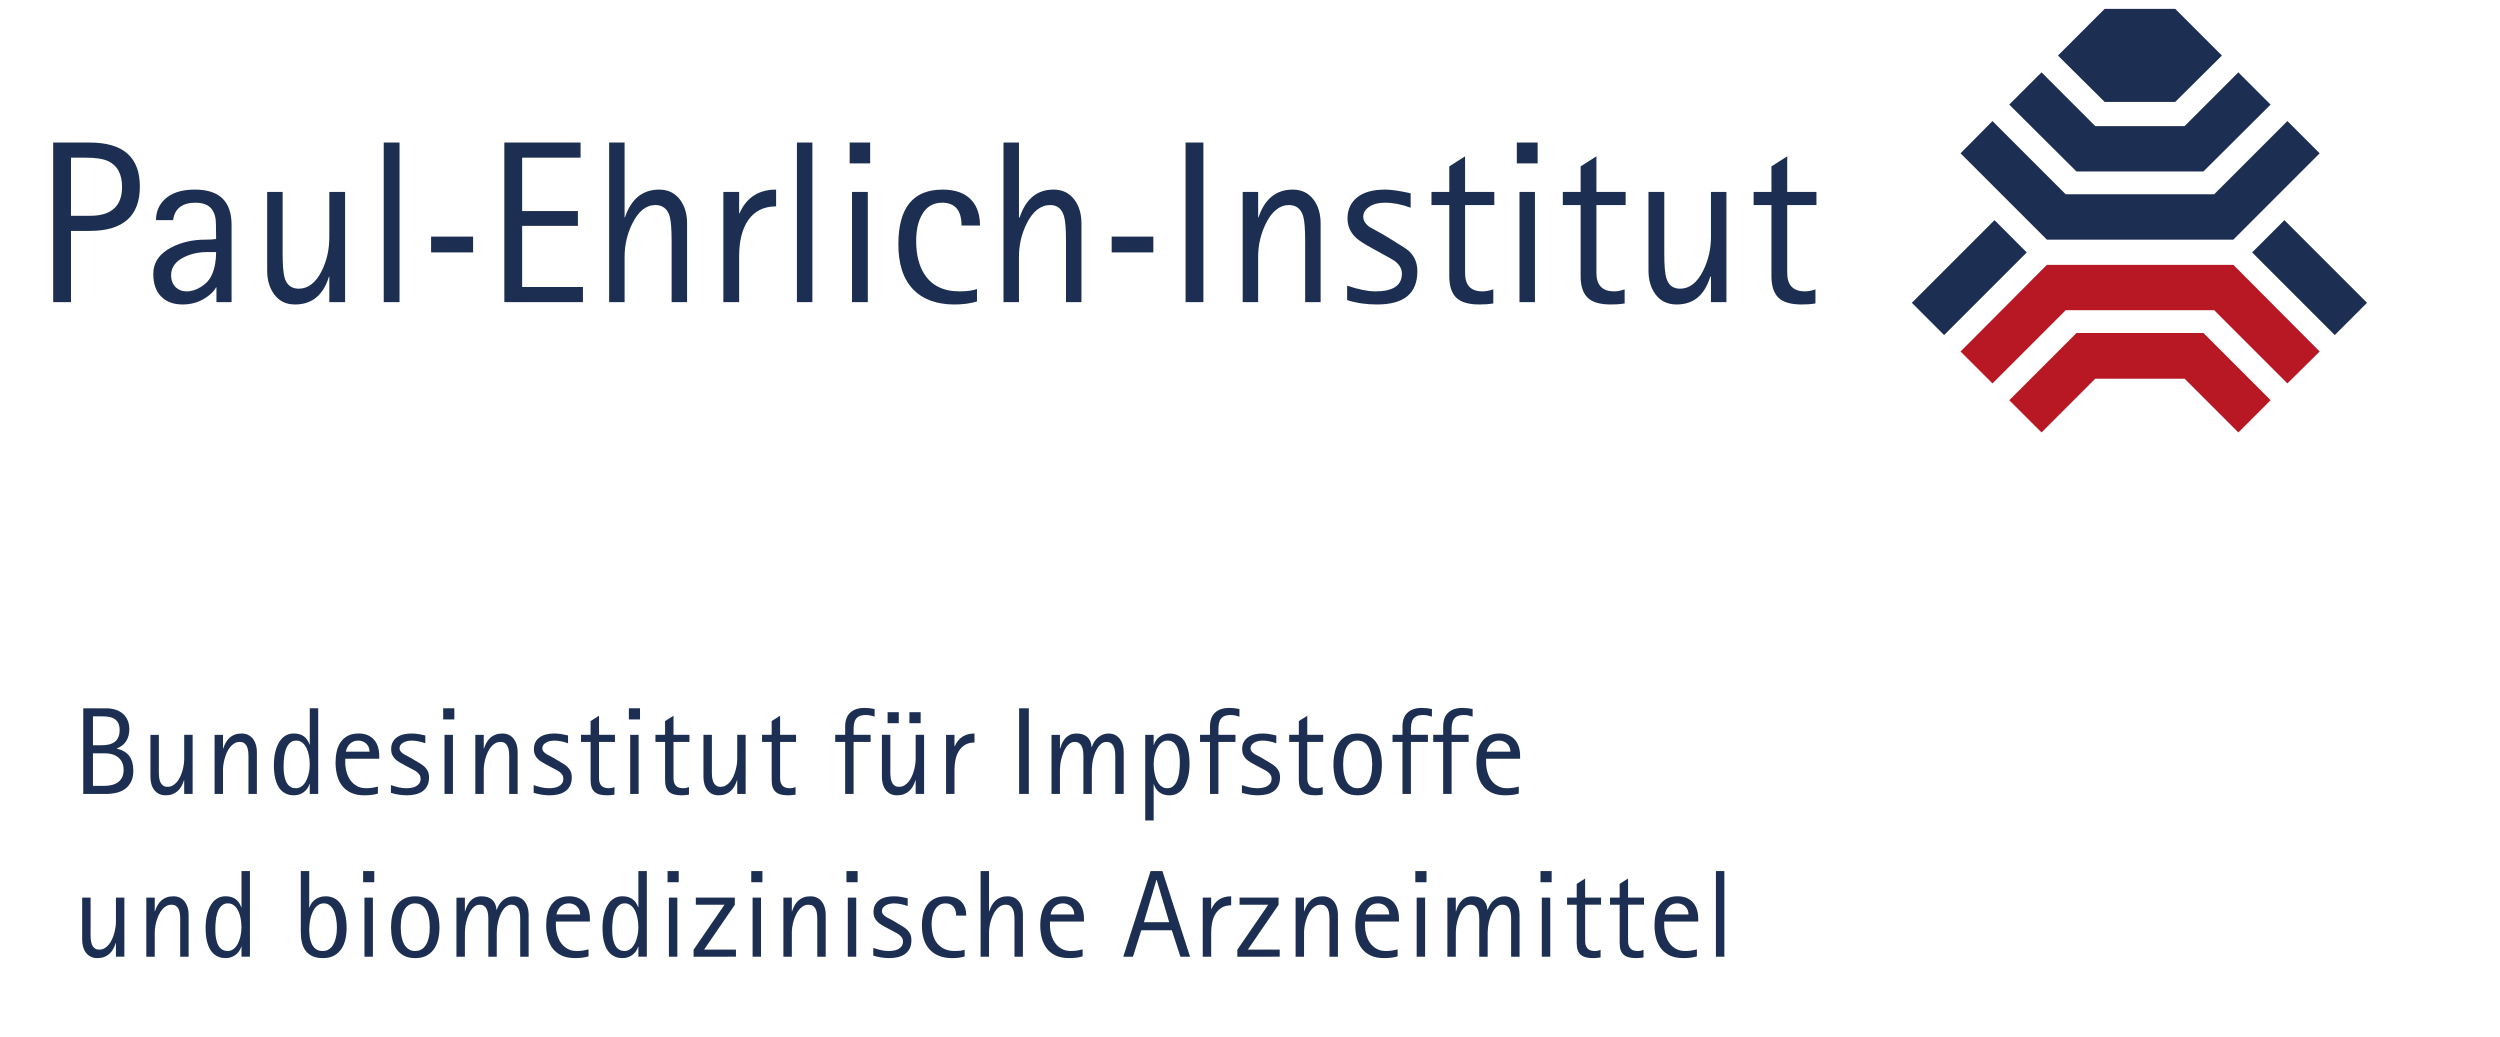 <?xml version="1.0" encoding="utf-8"?>
<!-- Generator: Adobe Illustrator 15.0.0, SVG Export Plug-In . SVG Version: 6.00 Build 0)  -->
<!DOCTYPE svg PUBLIC "-//W3C//DTD SVG 1.1//EN" "http://www.w3.org/Graphics/SVG/1.1/DTD/svg11.dtd">
<svg version="1.1" id="Ebene_1" xmlns:serif="http://www.serif.com/"
	 xmlns="http://www.w3.org/2000/svg" xmlns:xlink="http://www.w3.org/1999/xlink" x="0px" y="0px" width="282px" height="117px"
	 viewBox="0 0 282 117" enable-background="new 0 0 282 117" xml:space="preserve">
<rect id="ArtBoard1" fill="none" width="282" height="117"/>
<g id="layer1">
	<g>
		<path id="path920" fill="#1C2E51" d="M237.406,1l-5.268,5.267l5.268,5.229h7.957l5.268-5.229L245.363,1H237.406z M230.283,8.162
			l-3.639,3.637l7.578,7.541h14.324l7.578-7.541l-3.639-3.637l-6.062,6.062h-10.079L230.283,8.162z M224.75,13.656l-3.6,3.638
			l9.738,9.738h21.03l9.738-9.738l-3.638-3.638l-8.261,8.26h-16.747L224.75,13.656L224.75,13.656z M224.979,24.834l-9.322,9.321
			l3.638,3.638l9.321-9.321L224.979,24.834z M257.68,24.834l-3.639,3.638l9.32,9.321L267,34.155L257.68,24.834z"/>
		<path id="path922" fill="#B71823" d="M230.889,29.874l-9.738,9.776l3.6,3.6l8.262-8.261h16.747l8.261,8.261l3.637-3.6
			l-9.737-9.776H230.889L230.889,29.874z M234.223,37.566l-7.578,7.578l3.639,3.638l6.063-6.063h10.079l6.062,6.063l3.639-3.638
			l-7.578-7.578H234.223L234.223,37.566z"/>
		<path id="path934" fill="#1C2E51" d="M6,16.081V34.08h2.008v-8.033h2.122c3.767,0,5.646-1.684,5.646-5.002
			c0-3.316-1.879-4.964-5.646-4.964H6z M43.286,16.081V34.08h1.781V16.081H43.286z M56.889,16.081V34.08h8.867v-1.705h-6.859v-6.897
			h6.29v-1.667h-6.29v-6.025h6.593v-1.705H56.889z M68.711,16.081V34.08h1.743v-5.116c0-1.33,0.293-2.581,0.872-3.751
			c0.682-1.375,1.546-2.084,2.614-2.084c0.807,0,1.348,0.436,1.592,1.25c0.151,0.493,0.227,1.422,0.227,2.804v6.897h1.743v-8.867
			c0-1.094-0.267-1.986-0.796-2.69c-0.572-0.755-1.349-1.137-2.349-1.137c-1.866,0-3.168,1.049-3.865,3.145h-0.038v-8.45H68.711
			L68.711,16.081z M89.893,16.081V34.08h1.743V16.081H89.893z M95.842,16.081v2.349h2.311v-2.349H95.842z M113.196,16.081V34.08
			h1.743v-5.116c0-1.33,0.291-2.581,0.872-3.751c0.681-1.375,1.584-2.084,2.652-2.084c0.807,0,1.31,0.436,1.554,1.25
			c0.15,0.493,0.227,1.422,0.227,2.804v6.897h1.743v-8.867c0-1.094-0.266-1.986-0.795-2.69c-0.573-0.755-1.349-1.137-2.35-1.137
			c-1.867,0-3.13,1.049-3.827,3.145h-0.076v-8.45H113.196z M133.734,16.081V34.08h2.008V16.081H133.734z M171.096,16.081v2.349h2.35
			v-2.349H171.096z M165.26,17.635l-1.781,1.136v2.88h-2.008v1.478h2.008v8.033c0,1.12,0.274,1.916,0.797,2.425
			c0.529,0.509,1.387,0.758,2.613,0.758c0.454,0,0.975-0.021,1.555-0.114V32.64c-0.471,0.162-0.885,0.227-1.213,0.227
			c-1.336,0-1.971-0.693-1.971-2.084v-7.654h3.297v-1.478h-3.297V17.635z M180.076,17.635l-1.781,1.136v2.88h-2.008v1.478h2.008
			v8.033c0,1.12,0.273,1.916,0.796,2.425c0.529,0.509,1.388,0.758,2.614,0.758c0.455,0,0.973-0.021,1.554-0.114V32.64
			c-0.472,0.162-0.846,0.227-1.175,0.227c-1.337,0-2.008-0.693-2.008-2.084v-7.654h3.296v-1.478h-3.296V17.635z M201.598,17.635
			l-1.779,1.136v2.88h-2.01v1.478h2.01v8.033c0,1.12,0.274,1.916,0.795,2.425c0.531,0.509,1.387,0.758,2.615,0.758
			c0.453,0,0.974-0.021,1.553-0.114V32.64c-0.471,0.162-0.848,0.227-1.174,0.227c-1.338,0-2.01-0.693-2.01-2.084v-7.654h3.297
			v-1.478h-3.297V17.635z M8.008,17.786h1.668c1.161,0,2.012,0.137,2.576,0.417c1.001,0.491,1.516,1.446,1.516,2.88
			c0,2.172-1.205,3.258-3.6,3.258h-2.16V17.786z M21.99,21.386c-1.529,0-2.675,0.373-3.448,1.137
			c-0.632,0.61-0.938,1.377-0.947,2.311h1.932c0.176-1.323,1.042-1.97,2.539-1.97c1.269,0,2.01,0.551,2.236,1.705
			c0.051,0.254,0.076,1.064,0.076,2.387c-0.278,0.052-0.684,0.076-1.213,0.076c-1.372,0-2.634,0.273-3.751,0.833
			c-1.42,0.713-2.122,1.734-2.122,3.032c0,1.094,0.283,1.928,0.871,2.539c0.598,0.609,1.408,0.909,2.425,0.909
			c0.992,0,1.866-0.258,2.615-0.758c0.546-0.356,0.947-0.743,1.175-1.175h0.037v1.668h1.706v-8.715
			C26.121,22.709,24.74,21.386,21.99,21.386L21.99,21.386z M87.544,21.386c-1.968,0-3.358,0.902-4.131,2.69h-0.038v-2.425h-1.78
			V34.08h1.78v-5.154c0-1.731,0.334-3.099,1.024-4.092c0.73-1.052,1.791-1.554,3.145-1.554V21.386L87.544,21.386z M106.338,21.386
			c-3.345,0-5.002,2.046-5.002,6.176c0,2.207,0.54,3.906,1.667,5.078c1.101,1.144,2.67,1.705,4.661,1.705
			c0.96,0,1.792-0.112,2.539-0.341v-1.402c-0.496,0.177-1.138,0.265-1.97,0.265c-1.825,0-3.156-0.664-3.979-1.97
			c-0.605-0.958-0.909-2.186-0.909-3.714c0-1.127,0.186-2.099,0.606-2.879c0.512-0.975,1.302-1.44,2.311-1.44
			c1.463,0,2.198,0.855,2.198,2.576h2.084c0-1.153-0.291-2.07-0.872-2.766C108.949,21.818,107.834,21.386,106.338,21.386z
			 M145.82,21.386c-1.866,0-3.166,1.049-3.864,3.145h-0.037v-2.88h-1.743V34.08h1.743v-5.116c0-1.33,0.292-2.581,0.871-3.751
			c0.683-1.375,1.546-2.084,2.614-2.084c0.807,0,1.348,0.436,1.592,1.25c0.15,0.493,0.227,1.422,0.227,2.804v6.897h1.743v-8.867
			c0-1.094-0.266-1.986-0.795-2.69C147.6,21.768,146.822,21.386,145.82,21.386L145.82,21.386z M156.242,21.386
			c-1.354,0-2.413,0.286-3.145,0.871c-0.724,0.587-1.1,1.369-1.1,2.388c0,0.882,0.348,1.612,0.984,2.197
			c0.295,0.273,0.895,0.675,1.82,1.175l1.098,0.606c0.799,0.434,1.277,0.704,1.402,0.796c0.555,0.424,0.834,0.897,0.834,1.44
			c0,1.341-1,2.008-2.994,2.008c-0.832,0-1.897-0.212-3.183-0.644v1.629c1.084,0.347,2.22,0.493,3.372,0.493
			c3.051,0,4.547-1.247,4.547-3.751c-0.001-0.925-0.3-1.671-0.947-2.274c-0.211-0.194-0.834-0.605-1.895-1.25l-1.061-0.644
			c-0.488-0.272-0.953-0.525-1.439-0.796c-0.506-0.331-0.758-0.741-0.758-1.175c0-0.449,0.22-0.823,0.682-1.137
			c0.462-0.313,1.051-0.454,1.781-0.454c0.9,0,1.869,0.186,2.88,0.568v-1.629C157.91,21.531,156.956,21.386,156.242,21.386
			L156.242,21.386z M30.137,21.651v8.867c0,1.094,0.275,1.987,0.796,2.69c0.562,0.764,1.332,1.137,2.349,1.137
			c1.899,0,3.18-1.041,3.827-3.145h0.038v2.88h1.781V21.651h-1.781v5.116c0,1.323-0.262,2.579-0.833,3.751
			c-0.681,1.373-1.556,2.046-2.615,2.046c-0.806,0-1.347-0.406-1.591-1.213c-0.15-0.5-0.228-1.42-0.228-2.804v-6.896H30.137
			L30.137,21.651z M96.107,21.651V34.08h1.781V21.651H96.107z M171.398,21.651V34.08h1.744V21.651H171.398z M185.949,21.651v8.867
			c0,1.094,0.273,1.987,0.796,2.69c0.563,0.764,1.368,1.137,2.387,1.137c1.899,0,3.142-1.041,3.789-3.145h0.076v2.88h1.743V21.651
			h-1.743v5.116c0,1.323-0.3,2.579-0.872,3.751c-0.68,1.373-1.555,2.046-2.613,2.046c-0.809,0-1.312-0.406-1.555-1.213
			c-0.15-0.5-0.227-1.42-0.227-2.804v-6.896H185.949z M48.628,26.691v1.781h4.737v-1.781H48.628z M125.398,26.691v1.781h4.698
			v-1.781H125.398z M23.355,28.434h1.023c0,0.943-0.143,1.779-0.455,2.501c-0.243,0.585-0.65,1.045-1.213,1.402
			c-0.53,0.347-1.095,0.53-1.667,0.53c-0.479,0-0.885-0.15-1.212-0.455c-0.344-0.339-0.531-0.804-0.531-1.364
			c0-0.924,0.535-1.608,1.554-2.084C21.601,28.617,22.438,28.434,23.355,28.434z"/>
	</g>
	<g>
		<path fill="#1C2E51" d="M13.945,86.826c0-0.305-0.054-0.574-0.161-0.807s-0.255-0.426-0.444-0.58
			c-0.189-0.155-0.409-0.271-0.66-0.35c-0.251-0.076-0.519-0.115-0.806-0.115h-1.388v3.67h1.258c0.3,0,0.584-0.031,0.851-0.092
			c0.266-0.062,0.5-0.162,0.7-0.305c0.201-0.141,0.359-0.328,0.475-0.561C13.887,87.455,13.945,87.168,13.945,86.826z
			 M13.494,82.342c0-0.311-0.051-0.564-0.151-0.766c-0.1-0.2-0.237-0.357-0.41-0.471c-0.173-0.114-0.376-0.193-0.608-0.236
			c-0.233-0.043-0.481-0.064-0.745-0.064h-1.094v3.26h0.936c0.292,0,0.564-0.025,0.817-0.078c0.253-0.053,0.473-0.144,0.66-0.273
			s0.333-0.307,0.437-0.527C13.441,82.965,13.494,82.684,13.494,82.342z M15.039,86.936c0,0.479-0.08,0.883-0.24,1.213
			c-0.16,0.332-0.378,0.602-0.654,0.811c-0.276,0.21-0.602,0.361-0.978,0.455c-0.377,0.093-0.779,0.141-1.208,0.141H9.392v-9.66
			h2.564c0.378,0,0.728,0.049,1.049,0.147c0.321,0.099,0.599,0.246,0.834,0.444c0.235,0.197,0.418,0.447,0.55,0.744
			c0.132,0.299,0.198,0.646,0.198,1.043c0,0.246-0.029,0.481-0.088,0.705c-0.059,0.223-0.147,0.426-0.263,0.611
			c-0.115,0.184-0.262,0.348-0.439,0.488c-0.177,0.143-0.384,0.253-0.62,0.335v0.028c0.662,0.164,1.137,0.451,1.427,0.863
			C14.894,85.718,15.039,86.262,15.039,86.936L15.039,86.936z"/>
		<path fill="#1C2E51" d="M20.777,89.555v-1.539H20.75c-0.078,0.256-0.175,0.486-0.294,0.694c-0.118,0.207-0.262,0.386-0.431,0.533
			c-0.168,0.147-0.363,0.263-0.584,0.345c-0.221,0.082-0.475,0.123-0.762,0.123c-0.297,0-0.552-0.057-0.766-0.171
			s-0.392-0.267-0.533-0.458s-0.245-0.411-0.311-0.659c-0.066-0.249-0.099-0.507-0.099-0.776v-4.758h0.95v3.698
			c0,0.123-0.001,0.263-0.004,0.421c-0.002,0.157,0.003,0.314,0.014,0.475c0.012,0.16,0.034,0.315,0.069,0.469
			c0.034,0.152,0.087,0.287,0.16,0.406c0.073,0.119,0.169,0.215,0.287,0.287c0.119,0.073,0.269,0.109,0.451,0.109
			c0.224,0,0.424-0.052,0.602-0.156c0.178-0.105,0.337-0.244,0.479-0.418c0.141-0.173,0.262-0.369,0.362-0.591
			c0.1-0.221,0.182-0.446,0.246-0.677s0.112-0.457,0.143-0.68c0.032-0.225,0.048-0.422,0.048-0.596v-2.748h0.951v6.666H20.777
			L20.777,89.555z"/>
		<path fill="#1C2E51" d="M28.027,89.555v-3.699c0-0.123,0.001-0.262,0.003-0.42c0.003-0.158-0.002-0.315-0.013-0.476
			c-0.012-0.159-0.035-0.315-0.069-0.468c-0.034-0.153-0.088-0.288-0.16-0.407c-0.073-0.118-0.169-0.214-0.288-0.287
			c-0.118-0.073-0.268-0.108-0.451-0.108c-0.223,0-0.425,0.052-0.605,0.156c-0.18,0.105-0.339,0.244-0.478,0.418
			c-0.139,0.172-0.26,0.369-0.363,0.59c-0.102,0.222-0.186,0.449-0.252,0.681c-0.067,0.233-0.116,0.461-0.147,0.685
			c-0.032,0.223-0.048,0.422-0.048,0.594v2.742h-0.95v-6.666h0.95v1.539h0.027c0.082-0.256,0.182-0.486,0.301-0.695
			c0.118-0.207,0.262-0.385,0.431-0.532c0.168-0.147,0.363-0.263,0.584-0.343s0.477-0.119,0.769-0.119s0.546,0.059,0.762,0.175
			c0.217,0.116,0.394,0.271,0.533,0.461c0.139,0.192,0.243,0.41,0.311,0.657c0.069,0.246,0.103,0.5,0.103,0.765v4.759H28.027
			L28.027,89.555z"/>
		<path fill="#1C2E51" d="M34.941,86.256c0-0.154-0.009-0.33-0.027-0.525c-0.018-0.196-0.049-0.396-0.092-0.598
			c-0.044-0.203-0.103-0.4-0.178-0.591s-0.17-0.36-0.284-0.509c-0.114-0.148-0.249-0.268-0.406-0.358
			c-0.158-0.091-0.341-0.137-0.551-0.137c-0.218,0-0.405,0.052-0.56,0.153c-0.155,0.103-0.285,0.236-0.39,0.399
			c-0.105,0.164-0.188,0.351-0.249,0.56c-0.062,0.211-0.109,0.425-0.141,0.643c-0.031,0.219-0.052,0.43-0.061,0.631
			c-0.009,0.203-0.014,0.383-0.014,0.536c0,0.155,0.006,0.324,0.017,0.506c0.012,0.183,0.035,0.363,0.069,0.542
			c0.034,0.18,0.082,0.355,0.143,0.526c0.062,0.171,0.144,0.321,0.246,0.45c0.103,0.129,0.229,0.233,0.38,0.311
			c0.15,0.078,0.328,0.116,0.533,0.116c0.196,0,0.371-0.044,0.526-0.134c0.155-0.088,0.291-0.205,0.407-0.351
			c0.116-0.146,0.214-0.312,0.294-0.499c0.08-0.186,0.145-0.377,0.195-0.572c0.05-0.196,0.086-0.39,0.109-0.58
			C34.93,86.583,34.941,86.41,34.941,86.256z M34.941,89.555v-1.136h-0.027c-0.055,0.192-0.139,0.367-0.253,0.526
			c-0.114,0.16-0.247,0.297-0.4,0.41c-0.152,0.115-0.321,0.201-0.506,0.264c-0.184,0.061-0.377,0.092-0.577,0.092
			c-0.319,0-0.597-0.049-0.834-0.146c-0.237-0.099-0.441-0.231-0.612-0.4c-0.171-0.168-0.31-0.364-0.417-0.588
			c-0.107-0.223-0.193-0.463-0.256-0.717c-0.064-0.256-0.108-0.519-0.13-0.787c-0.023-0.268-0.034-0.533-0.034-0.793
			c0-0.241,0.013-0.496,0.041-0.766c0.027-0.269,0.075-0.533,0.143-0.796c0.068-0.262,0.158-0.513,0.27-0.752
			c0.112-0.239,0.252-0.45,0.421-0.633c0.168-0.183,0.366-0.327,0.594-0.435c0.228-0.106,0.495-0.16,0.8-0.16
			c0.438,0,0.803,0.104,1.097,0.314c0.294,0.211,0.512,0.52,0.653,0.93h0.027v-4.088h0.951v9.66H34.941L34.941,89.555z"/>
		<path fill="#1C2E51" d="M41.685,84.789c0-0.18-0.032-0.348-0.096-0.5c-0.063-0.152-0.152-0.285-0.266-0.396
			c-0.114-0.109-0.249-0.197-0.404-0.26c-0.155-0.063-0.323-0.095-0.505-0.095c-0.196,0-0.373,0.032-0.53,0.095
			c-0.157,0.063-0.294,0.15-0.41,0.26c-0.117,0.111-0.213,0.244-0.291,0.396c-0.077,0.152-0.134,0.32-0.171,0.5H41.685z
			 M38.944,85.589v0.397c0,0.363,0.047,0.722,0.14,1.072c0.093,0.352,0.237,0.664,0.431,0.937c0.193,0.274,0.438,0.495,0.734,0.663
			c0.297,0.169,0.65,0.253,1.06,0.253c0.232,0,0.454-0.017,0.663-0.048c0.21-0.031,0.429-0.077,0.656-0.137v0.787
			c-0.246,0.076-0.497,0.129-0.755,0.156c-0.257,0.027-0.516,0.041-0.776,0.041c-0.574,0-1.066-0.092-1.476-0.277
			c-0.411-0.184-0.747-0.441-1.009-0.771c-0.262-0.33-0.454-0.723-0.577-1.176s-0.185-0.949-0.185-1.487
			c0-0.433,0.045-0.847,0.133-1.24c0.089-0.396,0.235-0.741,0.438-1.038c0.203-0.3,0.47-0.537,0.803-0.716
			c0.333-0.178,0.743-0.267,1.231-0.267c0.387,0,0.726,0.063,1.018,0.189c0.292,0.125,0.534,0.299,0.728,0.525
			c0.194,0.227,0.339,0.492,0.434,0.8c0.096,0.308,0.144,0.646,0.144,1.015v0.321H38.944L38.944,85.589z"/>
		<path fill="#1C2E51" d="M48.395,87.697c0,0.373-0.068,0.688-0.202,0.945c-0.135,0.258-0.315,0.465-0.54,0.621
			c-0.226,0.157-0.489,0.271-0.79,0.342c-0.301,0.07-0.617,0.105-0.95,0.105c-0.31,0-0.616-0.023-0.919-0.072
			c-0.303-0.047-0.603-0.117-0.899-0.207v-0.869c0.283,0.096,0.567,0.179,0.852,0.246c0.286,0.068,0.577,0.103,0.874,0.103
			c0.178,0,0.363-0.015,0.555-0.044c0.192-0.03,0.366-0.084,0.524-0.164c0.157-0.08,0.287-0.189,0.39-0.332
			c0.103-0.141,0.154-0.321,0.154-0.54c0-0.164-0.04-0.306-0.12-0.427c-0.08-0.121-0.179-0.229-0.298-0.321
			c-0.118-0.095-0.248-0.176-0.39-0.246c-0.142-0.071-0.274-0.14-0.397-0.209l-0.603-0.321c-0.197-0.104-0.386-0.211-0.569-0.318
			c-0.182-0.106-0.343-0.227-0.483-0.361c-0.139-0.135-0.251-0.292-0.335-0.473c-0.085-0.18-0.127-0.397-0.127-0.652
			c0-0.328,0.065-0.605,0.195-0.83c0.13-0.227,0.302-0.408,0.517-0.547c0.214-0.139,0.458-0.238,0.732-0.298
			c0.273-0.06,0.554-0.089,0.841-0.089c0.274,0,0.538,0.021,0.794,0.062c0.255,0.041,0.513,0.095,0.773,0.157v0.882
			c-0.242-0.089-0.499-0.161-0.77-0.217c-0.272-0.056-0.533-0.084-0.784-0.084c-0.132,0-0.276,0.015-0.431,0.045
			c-0.155,0.028-0.301,0.078-0.438,0.147c-0.137,0.067-0.251,0.158-0.342,0.269c-0.091,0.112-0.137,0.247-0.137,0.407
			c0,0.141,0.045,0.264,0.134,0.367c0.088,0.105,0.196,0.199,0.321,0.281s0.257,0.154,0.396,0.219
			c0.139,0.063,0.257,0.125,0.352,0.184l0.561,0.335c0.205,0.123,0.401,0.239,0.588,0.351c0.187,0.112,0.352,0.237,0.495,0.377
			c0.144,0.139,0.259,0.301,0.346,0.487C48.351,87.193,48.395,87.424,48.395,87.697L48.395,87.697z"/>
		<path fill="#1C2E51" d="M50.141,89.555v-6.666h0.95v6.666H50.141z M49.991,81.152v-1.258h1.258v1.258H49.991z"/>
		<path fill="#1C2E51" d="M57.438,89.555v-3.699c0-0.123,0.002-0.262,0.004-0.42s-0.002-0.315-0.014-0.476
			c-0.011-0.159-0.034-0.315-0.068-0.468c-0.034-0.153-0.088-0.288-0.161-0.407c-0.073-0.118-0.168-0.214-0.287-0.287
			c-0.118-0.073-0.269-0.108-0.451-0.108c-0.223,0-0.425,0.052-0.605,0.156c-0.18,0.105-0.34,0.244-0.479,0.418
			c-0.139,0.172-0.259,0.369-0.362,0.59c-0.102,0.222-0.187,0.449-0.253,0.681c-0.066,0.233-0.115,0.461-0.147,0.685
			c-0.032,0.223-0.048,0.422-0.048,0.594v2.742h-0.95v-6.666h0.95v1.539h0.028c0.082-0.256,0.182-0.486,0.3-0.695
			c0.119-0.207,0.263-0.385,0.431-0.532c0.169-0.147,0.364-0.263,0.585-0.343c0.221-0.08,0.477-0.119,0.769-0.119
			c0.291,0,0.545,0.059,0.762,0.175c0.216,0.116,0.394,0.271,0.533,0.461c0.139,0.192,0.243,0.41,0.311,0.657
			c0.068,0.246,0.103,0.5,0.103,0.765v4.759H57.438z"/>
		<path fill="#1C2E51" d="M64.497,87.697c0,0.373-0.068,0.688-0.202,0.945c-0.135,0.258-0.315,0.465-0.54,0.621
			c-0.226,0.157-0.489,0.271-0.79,0.342c-0.3,0.07-0.617,0.105-0.95,0.105c-0.31,0-0.616-0.023-0.919-0.072
			c-0.303-0.047-0.603-0.117-0.899-0.207v-0.869c0.283,0.096,0.567,0.179,0.853,0.246c0.285,0.068,0.576,0.103,0.873,0.103
			c0.178,0,0.363-0.015,0.555-0.044c0.192-0.03,0.366-0.084,0.524-0.164c0.157-0.08,0.287-0.189,0.39-0.332
			c0.103-0.141,0.154-0.321,0.154-0.54c0-0.164-0.04-0.306-0.12-0.427c-0.079-0.121-0.179-0.229-0.297-0.321
			c-0.119-0.095-0.249-0.176-0.391-0.246c-0.142-0.071-0.274-0.14-0.397-0.209l-0.603-0.321c-0.196-0.104-0.386-0.211-0.569-0.318
			c-0.182-0.106-0.343-0.227-0.483-0.361c-0.139-0.135-0.251-0.292-0.335-0.473c-0.085-0.18-0.127-0.397-0.127-0.652
			c0-0.328,0.065-0.605,0.195-0.83c0.13-0.227,0.302-0.408,0.517-0.547c0.214-0.139,0.458-0.238,0.732-0.298
			c0.273-0.06,0.554-0.089,0.841-0.089c0.274,0,0.538,0.021,0.794,0.062c0.255,0.041,0.513,0.095,0.773,0.157v0.882
			c-0.242-0.089-0.499-0.161-0.77-0.217c-0.272-0.056-0.533-0.084-0.784-0.084c-0.132,0-0.276,0.015-0.431,0.045
			c-0.155,0.028-0.301,0.078-0.438,0.147c-0.137,0.067-0.251,0.158-0.342,0.269c-0.091,0.112-0.137,0.247-0.137,0.407
			c0,0.141,0.045,0.264,0.134,0.367c0.088,0.105,0.196,0.199,0.321,0.281s0.257,0.154,0.396,0.219
			c0.139,0.063,0.257,0.125,0.352,0.184l0.561,0.335c0.205,0.123,0.401,0.239,0.588,0.351c0.187,0.112,0.352,0.237,0.495,0.377
			c0.144,0.139,0.259,0.301,0.346,0.487C64.453,87.193,64.497,87.424,64.497,87.697L64.497,87.697z"/>
		<path fill="#1C2E51" d="M67.569,83.689v4.101c0,0.356,0.087,0.632,0.261,0.827c0.174,0.195,0.451,0.294,0.83,0.294
			c0.133,0,0.245-0.011,0.337-0.03c0.091-0.021,0.196-0.054,0.315-0.099v0.854c-0.141,0.022-0.281,0.041-0.42,0.055
			c-0.139,0.013-0.279,0.02-0.42,0.02c-0.315,0-0.587-0.029-0.817-0.089c-0.23-0.06-0.423-0.156-0.578-0.29
			c-0.155-0.135-0.27-0.311-0.345-0.529c-0.075-0.22-0.113-0.49-0.113-0.814v-4.299h-1.087v-0.801h1.087v-1.552l0.95-0.601v2.152
			h1.798v0.801H67.569z"/>
		<path fill="#1C2E51" d="M71.086,89.555v-6.666h0.951v6.666H71.086z M70.936,81.152v-1.258h1.258v1.258H70.936z"/>
		<path fill="#1C2E51" d="M75.971,83.689v4.101c0,0.356,0.087,0.632,0.26,0.827c0.174,0.195,0.451,0.294,0.831,0.294
			c0.133,0,0.245-0.011,0.336-0.03c0.092-0.021,0.197-0.054,0.316-0.099v0.854c-0.141,0.022-0.282,0.041-0.421,0.055
			c-0.139,0.013-0.279,0.02-0.42,0.02c-0.314,0-0.587-0.029-0.817-0.089s-0.423-0.156-0.578-0.29
			c-0.154-0.135-0.27-0.311-0.345-0.529c-0.075-0.22-0.113-0.49-0.113-0.814v-4.299h-1.086v-0.801h1.086v-1.552l0.951-0.601v2.152
			h1.798v0.801H75.971z"/>
		<path fill="#1C2E51" d="M83.159,89.555v-1.539h-0.028c-0.077,0.256-0.175,0.486-0.294,0.694c-0.118,0.207-0.262,0.386-0.43,0.533
			c-0.169,0.147-0.364,0.263-0.585,0.345c-0.221,0.082-0.475,0.123-0.762,0.123c-0.296,0-0.551-0.057-0.766-0.171
			c-0.214-0.114-0.392-0.267-0.533-0.458c-0.141-0.191-0.245-0.411-0.311-0.659c-0.066-0.249-0.099-0.507-0.099-0.776v-4.758h0.95
			v3.698c0,0.123-0.001,0.263-0.003,0.421c-0.002,0.157,0.002,0.314,0.013,0.475c0.012,0.16,0.035,0.315,0.069,0.469
			c0.034,0.152,0.088,0.287,0.16,0.406c0.073,0.119,0.169,0.215,0.288,0.287c0.118,0.073,0.268,0.109,0.451,0.109
			c0.223,0,0.424-0.052,0.601-0.156c0.178-0.105,0.338-0.244,0.479-0.418c0.141-0.173,0.262-0.369,0.362-0.591
			c0.1-0.221,0.182-0.446,0.246-0.677s0.112-0.457,0.144-0.68c0.032-0.225,0.048-0.422,0.048-0.596v-2.748h0.95v6.666H83.159
			L83.159,89.555z"/>
		<path fill="#1C2E51" d="M87.995,83.689v4.101c0,0.356,0.087,0.632,0.261,0.827c0.174,0.195,0.451,0.294,0.83,0.294
			c0.133,0,0.245-0.011,0.337-0.03c0.091-0.021,0.196-0.054,0.315-0.099v0.854c-0.141,0.022-0.281,0.041-0.42,0.055
			c-0.139,0.013-0.279,0.02-0.421,0.02c-0.314,0-0.586-0.029-0.816-0.089c-0.231-0.06-0.423-0.156-0.578-0.29
			c-0.155-0.135-0.27-0.311-0.345-0.529c-0.076-0.22-0.113-0.49-0.113-0.814v-4.299h-1.087v-0.801h1.087v-1.552l0.95-0.601v2.152
			h1.798v0.801H87.995z"/>
		<path fill="#1C2E51" d="M98.656,80.838c-0.164-0.055-0.324-0.1-0.482-0.133c-0.157-0.034-0.32-0.051-0.488-0.051
			c-0.379,0-0.665,0.062-0.858,0.187c-0.194,0.125-0.331,0.292-0.41,0.501c-0.08,0.209-0.122,0.447-0.127,0.715
			c-0.004,0.27-0.007,0.547-0.007,0.832h1.921v0.801h-1.921v5.865h-0.95v-5.865h-1.121v-0.801h1.121v-0.923
			c0-0.696,0.19-1.224,0.571-1.579c0.38-0.355,0.919-0.533,1.617-0.533c0.373,0,0.752,0.041,1.134,0.125V80.838L98.656,80.838z"/>
		<path fill="#1C2E51" d="M103.288,89.555v-1.539h-0.028c-0.077,0.256-0.175,0.486-0.294,0.694c-0.118,0.207-0.262,0.386-0.43,0.533
			c-0.169,0.147-0.364,0.263-0.585,0.345c-0.221,0.082-0.475,0.123-0.762,0.123c-0.296,0-0.551-0.057-0.765-0.171
			c-0.215-0.114-0.392-0.267-0.534-0.458c-0.141-0.191-0.245-0.411-0.311-0.659c-0.066-0.249-0.099-0.507-0.099-0.776v-4.758h0.95
			v3.698c0,0.123-0.001,0.263-0.003,0.421c-0.002,0.157,0.002,0.314,0.014,0.475c0.011,0.16,0.034,0.315,0.068,0.469
			c0.034,0.152,0.088,0.287,0.161,0.406c0.073,0.119,0.168,0.215,0.287,0.287c0.118,0.073,0.269,0.109,0.451,0.109
			c0.223,0,0.424-0.052,0.601-0.156c0.178-0.105,0.338-0.244,0.479-0.418c0.141-0.173,0.262-0.369,0.362-0.591
			c0.101-0.221,0.183-0.446,0.246-0.677c0.064-0.23,0.112-0.457,0.144-0.68c0.032-0.225,0.048-0.422,0.048-0.596v-2.748h0.95v6.666
			H103.288L103.288,89.555z M100.123,81.576v-1.237h1.258v1.237H100.123z M102.584,81.576v-1.237h1.264v1.237H102.584z"/>
		<path fill="#1C2E51" d="M109.922,83.757c-0.433,0-0.793,0.091-1.08,0.271c-0.287,0.18-0.518,0.414-0.694,0.703
			c-0.175,0.291-0.3,0.615-0.372,0.979c-0.073,0.361-0.11,0.727-0.11,1.09v2.756h-0.95v-6.666h0.95v1.293h0.028
			c0.419-0.963,1.162-1.443,2.228-1.443V83.757L109.922,83.757z"/>
		<rect x="114.957" y="79.895" fill="#1C2E51" width="1.094" height="9.66"/>
		<path fill="#1C2E51" d="M125.803,89.555v-3.699c0-0.123,0.001-0.262,0.003-0.42s-0.002-0.315-0.014-0.476
			c-0.011-0.159-0.034-0.315-0.068-0.468c-0.034-0.153-0.088-0.288-0.161-0.407c-0.073-0.118-0.168-0.214-0.287-0.287
			c-0.118-0.073-0.269-0.108-0.451-0.108c-0.205,0-0.388,0.056-0.55,0.166c-0.162,0.113-0.304,0.258-0.427,0.438
			c-0.124,0.181-0.229,0.384-0.318,0.608c-0.089,0.226-0.161,0.455-0.216,0.687c-0.054,0.233-0.094,0.456-0.119,0.67
			c-0.025,0.214-0.038,0.399-0.038,0.554v2.742h-0.95v-3.699c0-0.123,0.001-0.262,0.003-0.42c0.003-0.158-0.002-0.315-0.013-0.476
			c-0.012-0.159-0.035-0.315-0.069-0.468c-0.034-0.153-0.087-0.288-0.16-0.407c-0.073-0.118-0.169-0.214-0.287-0.287
			c-0.119-0.073-0.269-0.108-0.452-0.108c-0.2,0-0.381,0.056-0.543,0.166c-0.162,0.113-0.304,0.258-0.427,0.438
			s-0.229,0.384-0.318,0.608c-0.089,0.226-0.162,0.455-0.219,0.687c-0.057,0.233-0.098,0.456-0.123,0.67
			c-0.025,0.214-0.038,0.399-0.038,0.554v2.742h-0.95v-6.666h0.95v1.539h0.027c0.068-0.238,0.153-0.459,0.253-0.664
			s0.224-0.384,0.373-0.537c0.148-0.151,0.323-0.271,0.526-0.358c0.203-0.087,0.441-0.13,0.715-0.13
			c0.496,0,0.891,0.129,1.182,0.387c0.292,0.257,0.456,0.637,0.493,1.139h0.027c0.068-0.215,0.162-0.414,0.28-0.599
			s0.258-0.345,0.419-0.481c0.162-0.138,0.343-0.246,0.543-0.326s0.416-0.119,0.648-0.119c0.291,0,0.545,0.059,0.761,0.175
			c0.216,0.116,0.393,0.271,0.532,0.461c0.139,0.192,0.242,0.41,0.31,0.657c0.069,0.246,0.103,0.5,0.103,0.765v4.759H125.803
			L125.803,89.555z"/>
		<path fill="#1C2E51" d="M133.086,85.988c0-0.231-0.015-0.488-0.044-0.771c-0.03-0.282-0.094-0.549-0.192-0.799
			c-0.098-0.25-0.238-0.46-0.42-0.628c-0.182-0.168-0.426-0.253-0.731-0.253c-0.201,0-0.379,0.045-0.534,0.134
			c-0.155,0.088-0.29,0.205-0.406,0.352c-0.117,0.146-0.215,0.312-0.294,0.498c-0.08,0.187-0.145,0.377-0.195,0.574
			c-0.05,0.195-0.086,0.389-0.106,0.579c-0.021,0.191-0.031,0.364-0.031,0.519c0,0.16,0.009,0.336,0.028,0.529
			c0.018,0.194,0.049,0.393,0.092,0.594c0.043,0.203,0.102,0.4,0.178,0.592c0.075,0.191,0.169,0.361,0.283,0.508
			c0.114,0.148,0.25,0.268,0.407,0.359c0.157,0.091,0.341,0.136,0.55,0.136c0.219,0,0.406-0.052,0.561-0.153
			c0.155-0.104,0.285-0.236,0.389-0.4c0.105-0.162,0.188-0.35,0.25-0.559c0.061-0.21,0.108-0.424,0.14-0.642
			c0.032-0.22,0.053-0.429,0.062-0.632C133.082,86.322,133.086,86.145,133.086,85.988L133.086,85.988z M134.18,86.163
			c0,0.241-0.014,0.497-0.041,0.767c-0.027,0.268-0.075,0.533-0.144,0.795c-0.068,0.262-0.158,0.514-0.27,0.752
			c-0.111,0.24-0.251,0.451-0.42,0.633c-0.169,0.183-0.368,0.328-0.598,0.438s-0.496,0.164-0.796,0.164
			c-0.429,0-0.796-0.105-1.101-0.318c-0.305-0.211-0.522-0.522-0.649-0.933h-0.028v4.088h-0.95v-9.659h0.95v1.135h0.028
			c0.054-0.191,0.139-0.367,0.252-0.526c0.114-0.159,0.248-0.295,0.4-0.406c0.153-0.112,0.322-0.198,0.506-0.26
			c0.185-0.062,0.377-0.093,0.578-0.093c0.319,0,0.597,0.05,0.834,0.148c0.237,0.098,0.441,0.229,0.612,0.395
			c0.171,0.166,0.31,0.363,0.417,0.589c0.107,0.226,0.192,0.465,0.256,0.718s0.107,0.514,0.13,0.782S134.18,85.904,134.18,86.163
			L134.18,86.163z"/>
		<path fill="#1C2E51" d="M139.809,80.838c-0.164-0.055-0.324-0.1-0.481-0.133c-0.158-0.034-0.321-0.051-0.489-0.051
			c-0.379,0-0.664,0.062-0.858,0.187s-0.331,0.292-0.41,0.501c-0.08,0.209-0.122,0.447-0.127,0.715
			c-0.004,0.27-0.007,0.547-0.007,0.832h1.921v0.801h-1.921v5.865h-0.95v-5.865h-1.121v-0.801h1.121v-0.923
			c0-0.696,0.19-1.224,0.571-1.579s0.919-0.533,1.617-0.533c0.373,0,0.752,0.041,1.134,0.125V80.838L139.809,80.838z"/>
		<path fill="#1C2E51" d="M144.387,87.697c0,0.373-0.068,0.688-0.203,0.945c-0.134,0.258-0.313,0.465-0.539,0.621
			c-0.226,0.157-0.488,0.271-0.789,0.342s-0.619,0.105-0.951,0.105c-0.309,0-0.616-0.023-0.919-0.072
			c-0.303-0.047-0.602-0.117-0.899-0.207v-0.869c0.283,0.096,0.568,0.179,0.853,0.246c0.285,0.068,0.577,0.103,0.874,0.103
			c0.179,0,0.363-0.015,0.555-0.044c0.191-0.03,0.367-0.084,0.523-0.164c0.158-0.08,0.289-0.189,0.392-0.332
			c0.103-0.141,0.153-0.321,0.153-0.54c0-0.164-0.039-0.306-0.119-0.427s-0.18-0.229-0.299-0.321
			c-0.119-0.095-0.248-0.176-0.39-0.246c-0.142-0.071-0.274-0.14-0.397-0.209l-0.604-0.321c-0.196-0.104-0.385-0.211-0.568-0.318
			c-0.183-0.106-0.344-0.227-0.483-0.361c-0.139-0.135-0.251-0.292-0.336-0.473c-0.084-0.18-0.126-0.397-0.126-0.652
			c0-0.328,0.065-0.605,0.195-0.83c0.13-0.227,0.302-0.408,0.516-0.547c0.215-0.139,0.459-0.238,0.731-0.298
			c0.274-0.06,0.555-0.089,0.842-0.089c0.273,0,0.539,0.021,0.793,0.062c0.257,0.041,0.514,0.095,0.773,0.157v0.882
			c-0.24-0.089-0.498-0.161-0.77-0.217s-0.532-0.084-0.783-0.084c-0.133,0-0.275,0.015-0.432,0.045
			c-0.154,0.028-0.301,0.078-0.438,0.147c-0.137,0.067-0.251,0.158-0.342,0.269c-0.092,0.112-0.137,0.247-0.137,0.407
			c0,0.141,0.044,0.264,0.133,0.367c0.089,0.105,0.196,0.199,0.321,0.281c0.127,0.082,0.258,0.154,0.397,0.219
			c0.14,0.063,0.256,0.125,0.353,0.184l0.561,0.335c0.205,0.123,0.4,0.239,0.587,0.351c0.187,0.112,0.353,0.237,0.496,0.377
			c0.144,0.139,0.259,0.301,0.345,0.487C144.344,87.193,144.387,87.424,144.387,87.697L144.387,87.697z"/>
		<path fill="#1C2E51" d="M147.459,83.689v4.101c0,0.356,0.087,0.632,0.262,0.827c0.172,0.195,0.449,0.294,0.829,0.294
			c0.134,0,0.245-0.011,0.337-0.03c0.092-0.021,0.196-0.054,0.315-0.099v0.854c-0.142,0.022-0.281,0.041-0.42,0.055
			c-0.14,0.013-0.28,0.02-0.421,0.02c-0.314,0-0.588-0.029-0.817-0.089s-0.422-0.156-0.577-0.29
			c-0.154-0.135-0.27-0.311-0.346-0.529c-0.075-0.22-0.112-0.49-0.112-0.814v-4.299h-1.087v-0.801h1.087v-1.552l0.95-0.601v2.152
			h1.798v0.801H147.459z"/>
		<path fill="#1C2E51" d="M154.784,86.229c0-0.178-0.011-0.369-0.028-0.574c-0.018-0.204-0.05-0.405-0.095-0.604
			c-0.046-0.197-0.108-0.388-0.185-0.57c-0.078-0.183-0.179-0.344-0.302-0.484c-0.122-0.141-0.271-0.253-0.44-0.335
			c-0.172-0.082-0.371-0.123-0.598-0.123c-0.232,0-0.434,0.042-0.602,0.127c-0.169,0.084-0.314,0.194-0.436,0.334
			c-0.119,0.14-0.219,0.301-0.297,0.485c-0.076,0.184-0.138,0.375-0.181,0.572c-0.043,0.198-0.073,0.399-0.089,0.602
			c-0.016,0.203-0.024,0.393-0.024,0.57s0.009,0.367,0.024,0.566c0.016,0.2,0.046,0.398,0.089,0.598
			c0.043,0.197,0.104,0.389,0.181,0.573c0.078,0.185,0.178,0.347,0.297,0.485c0.121,0.138,0.267,0.25,0.436,0.334
			c0.168,0.084,0.369,0.126,0.602,0.126s0.434-0.041,0.604-0.122c0.171-0.082,0.317-0.193,0.44-0.335s0.223-0.304,0.301-0.485
			s0.14-0.371,0.185-0.57c0.046-0.197,0.077-0.397,0.093-0.601C154.775,86.596,154.784,86.406,154.784,86.229z M155.877,86.238
			c0,0.451-0.045,0.887-0.136,1.306c-0.093,0.42-0.244,0.79-0.458,1.11c-0.215,0.322-0.496,0.578-0.846,0.77
			c-0.348,0.192-0.781,0.287-1.301,0.287c-0.516,0-0.947-0.098-1.296-0.29c-0.349-0.194-0.629-0.45-0.841-0.772
			c-0.212-0.321-0.361-0.691-0.451-1.111c-0.089-0.419-0.134-0.852-0.134-1.299c0-0.451,0.045-0.887,0.134-1.305
			c0.09-0.42,0.239-0.793,0.451-1.119s0.492-0.586,0.841-0.781c0.349-0.196,0.78-0.295,1.296-0.295c0.52,0,0.953,0.097,1.301,0.291
			c0.35,0.193,0.631,0.453,0.846,0.779c0.214,0.325,0.365,0.699,0.458,1.121C155.832,85.352,155.877,85.787,155.877,86.238z"/>
		<path fill="#1C2E51" d="M161.52,80.838c-0.164-0.055-0.324-0.1-0.481-0.133c-0.157-0.034-0.32-0.051-0.488-0.051
			c-0.379,0-0.665,0.062-0.858,0.187s-0.33,0.292-0.409,0.501c-0.08,0.209-0.122,0.447-0.128,0.715
			c-0.004,0.27-0.006,0.547-0.006,0.832h1.92v0.801h-1.92v5.865h-0.951v-5.865h-1.12v-0.801h1.12v-0.923
			c0-0.696,0.191-1.224,0.572-1.579c0.379-0.355,0.918-0.533,1.617-0.533c0.372,0,0.752,0.041,1.133,0.125V80.838L161.52,80.838z"/>
		<path fill="#1C2E51" d="M166.111,80.838c-0.164-0.055-0.325-0.1-0.482-0.133c-0.156-0.034-0.32-0.051-0.488-0.051
			c-0.379,0-0.664,0.062-0.858,0.187s-0.33,0.292-0.41,0.501s-0.122,0.447-0.127,0.715c-0.004,0.27-0.007,0.547-0.007,0.832h1.922
			v0.801h-1.922v5.865h-0.95v-5.865h-1.121v-0.801h1.121v-0.923c0-0.696,0.19-1.224,0.571-1.579s0.92-0.533,1.617-0.533
			c0.373,0,0.752,0.041,1.135,0.125V80.838L166.111,80.838z"/>
		<path fill="#1C2E51" d="M170.373,84.789c0-0.18-0.032-0.348-0.096-0.5c-0.064-0.152-0.152-0.285-0.266-0.396
			c-0.115-0.109-0.25-0.197-0.404-0.26c-0.155-0.063-0.323-0.095-0.506-0.095c-0.197,0-0.373,0.032-0.529,0.095
			c-0.158,0.063-0.295,0.15-0.411,0.26c-0.116,0.111-0.214,0.244-0.29,0.396c-0.078,0.152-0.135,0.32-0.171,0.5H170.373z
			 M167.632,85.589v0.397c0,0.363,0.046,0.722,0.14,1.072c0.094,0.352,0.237,0.664,0.432,0.937c0.193,0.274,0.438,0.495,0.734,0.663
			c0.297,0.169,0.649,0.253,1.06,0.253c0.231,0,0.453-0.017,0.663-0.048s0.428-0.077,0.656-0.137v0.787
			c-0.246,0.076-0.498,0.129-0.756,0.156s-0.516,0.041-0.775,0.041c-0.574,0-1.066-0.092-1.477-0.277
			c-0.41-0.184-0.746-0.441-1.009-0.771c-0.262-0.33-0.454-0.723-0.577-1.176s-0.185-0.949-0.185-1.487
			c0-0.433,0.044-0.847,0.133-1.24c0.089-0.396,0.235-0.741,0.438-1.038c0.203-0.3,0.47-0.537,0.803-0.716
			c0.333-0.178,0.742-0.267,1.23-0.267c0.387,0,0.727,0.063,1.019,0.189c0.292,0.125,0.534,0.299,0.728,0.525
			c0.194,0.227,0.338,0.492,0.434,0.8c0.097,0.308,0.145,0.646,0.145,1.015v0.321H167.632L167.632,85.589z"/>
		<path fill="#1C2E51" d="M13.077,107.916v-1.538h-0.028c-0.077,0.255-0.175,0.487-0.294,0.694c-0.118,0.207-0.262,0.385-0.43,0.533
			c-0.169,0.147-0.364,0.263-0.585,0.345c-0.221,0.083-0.475,0.124-0.762,0.124c-0.296,0-0.551-0.057-0.766-0.172
			c-0.214-0.113-0.392-0.266-0.533-0.457c-0.141-0.192-0.245-0.412-0.311-0.66s-0.099-0.508-0.099-0.776v-4.758h0.95v3.699
			c0,0.122-0.001,0.263-0.003,0.42s0.002,0.315,0.013,0.476c0.012,0.159,0.035,0.315,0.069,0.467
			c0.034,0.153,0.088,0.289,0.16,0.408c0.073,0.118,0.169,0.213,0.288,0.286c0.118,0.073,0.268,0.11,0.451,0.11
			c0.223,0,0.424-0.053,0.601-0.158c0.178-0.105,0.338-0.244,0.479-0.417c0.141-0.173,0.262-0.37,0.362-0.591
			c0.1-0.221,0.182-0.447,0.246-0.678c0.064-0.229,0.112-0.457,0.144-0.68c0.032-0.223,0.048-0.422,0.048-0.595v-2.748h0.95v6.665
			H13.077L13.077,107.916z"/>
		<path fill="#1C2E51" d="M20.326,107.916v-3.698c0-0.122,0.001-0.263,0.004-0.42c0.002-0.157-0.003-0.315-0.014-0.476
			c-0.012-0.159-0.034-0.315-0.068-0.469c-0.035-0.151-0.088-0.287-0.161-0.406c-0.073-0.118-0.169-0.215-0.287-0.287
			c-0.119-0.072-0.269-0.109-0.451-0.109c-0.224,0-0.425,0.053-0.605,0.157c-0.18,0.104-0.34,0.244-0.479,0.417
			c-0.139,0.173-0.26,0.371-0.362,0.592c-0.103,0.221-0.187,0.447-0.253,0.68s-0.115,0.461-0.147,0.684
			c-0.032,0.225-0.048,0.422-0.048,0.595v2.741h-0.95v-6.665h0.95v1.538h0.027c0.082-0.255,0.183-0.486,0.301-0.693
			c0.119-0.207,0.262-0.386,0.431-0.533c0.168-0.148,0.363-0.263,0.584-0.342c0.221-0.08,0.478-0.119,0.769-0.119
			c0.292,0,0.546,0.058,0.763,0.174c0.216,0.115,0.394,0.27,0.533,0.461c0.139,0.191,0.242,0.41,0.311,0.656
			c0.068,0.246,0.102,0.502,0.102,0.766v4.758H20.326z"/>
		<path fill="#1C2E51" d="M27.241,104.618c0-0.155-0.009-0.33-0.028-0.526c-0.018-0.195-0.049-0.395-0.092-0.597
			c-0.043-0.203-0.102-0.399-0.178-0.591c-0.075-0.191-0.169-0.36-0.283-0.508c-0.114-0.148-0.25-0.269-0.407-0.359
			c-0.157-0.092-0.341-0.137-0.55-0.137c-0.219,0-0.406,0.052-0.561,0.154c-0.155,0.102-0.285,0.235-0.39,0.399
			c-0.104,0.163-0.188,0.351-0.249,0.56c-0.062,0.209-0.108,0.424-0.14,0.641c-0.032,0.22-0.053,0.43-0.062,0.633
			c-0.009,0.201-0.013,0.381-0.013,0.535s0.005,0.324,0.017,0.506c0.011,0.182,0.034,0.363,0.068,0.543
			c0.034,0.179,0.082,0.355,0.144,0.525c0.061,0.17,0.143,0.32,0.246,0.451c0.102,0.129,0.229,0.232,0.379,0.311
			c0.15,0.076,0.328,0.115,0.533,0.115c0.196,0,0.372-0.045,0.527-0.133c0.155-0.089,0.29-0.205,0.406-0.352
			c0.117-0.146,0.215-0.313,0.294-0.498c0.08-0.188,0.145-0.378,0.195-0.574c0.05-0.195,0.087-0.389,0.11-0.58
			C27.229,104.945,27.241,104.773,27.241,104.618L27.241,104.618z M27.241,107.916v-1.135h-0.028
			c-0.054,0.191-0.139,0.367-0.253,0.527c-0.114,0.158-0.247,0.295-0.399,0.409c-0.153,0.114-0.322,0.202-0.506,0.263
			c-0.185,0.063-0.377,0.094-0.578,0.094c-0.319,0-0.597-0.049-0.834-0.146c-0.237-0.099-0.441-0.232-0.612-0.4
			c-0.171-0.17-0.31-0.365-0.417-0.588c-0.107-0.225-0.192-0.463-0.256-0.719c-0.064-0.255-0.107-0.517-0.13-0.785
			c-0.023-0.27-0.034-0.533-0.034-0.793c0-0.242,0.013-0.498,0.041-0.767c0.027-0.269,0.075-0.534,0.143-0.796
			c0.069-0.262,0.159-0.514,0.27-0.752c0.112-0.239,0.252-0.45,0.421-0.633c0.168-0.182,0.367-0.326,0.595-0.434
			c0.227-0.107,0.494-0.16,0.799-0.16c0.438,0,0.804,0.104,1.098,0.313c0.293,0.21,0.511,0.521,0.652,0.931h0.028v-4.089h0.95v9.659
			H27.241L27.241,107.916z"/>
		<path fill="#1C2E51" d="M38.005,104.632c0-0.155-0.008-0.329-0.024-0.522s-0.044-0.392-0.082-0.594
			c-0.039-0.203-0.093-0.4-0.161-0.595c-0.068-0.192-0.157-0.364-0.267-0.515c-0.109-0.15-0.241-0.272-0.396-0.365
			c-0.155-0.094-0.335-0.141-0.54-0.141c-0.219,0-0.413,0.051-0.581,0.15c-0.169,0.1-0.315,0.232-0.438,0.396
			s-0.225,0.35-0.307,0.56c-0.082,0.209-0.147,0.423-0.195,0.642c-0.048,0.219-0.082,0.433-0.103,0.642
			c-0.02,0.21-0.03,0.396-0.03,0.56c0,0.256,0.018,0.523,0.054,0.807c0.037,0.281,0.108,0.544,0.216,0.785
			c0.107,0.24,0.259,0.439,0.458,0.597c0.198,0.157,0.461,0.235,0.789,0.235c0.219,0,0.411-0.041,0.578-0.123
			c0.166-0.082,0.309-0.191,0.427-0.33c0.118-0.139,0.216-0.301,0.294-0.482c0.077-0.182,0.139-0.371,0.185-0.566
			c0.045-0.195,0.077-0.392,0.095-0.586C37.995,104.988,38.005,104.805,38.005,104.632L38.005,104.632z M39.098,104.656
			c0,0.437-0.044,0.861-0.133,1.271c-0.089,0.409-0.238,0.774-0.448,1.094c-0.209,0.318-0.484,0.574-0.823,0.765
			c-0.34,0.192-0.763,0.288-1.269,0.288c-0.469,0-0.863-0.073-1.182-0.219c-0.319-0.146-0.576-0.35-0.769-0.609
			c-0.194-0.26-0.333-0.566-0.417-0.919c-0.085-0.353-0.127-0.737-0.127-1.152v-6.918h0.951v4.103h0.034
			c0.059-0.201,0.148-0.379,0.266-0.534c0.119-0.154,0.258-0.285,0.417-0.394c0.16-0.106,0.335-0.188,0.527-0.246
			c0.191-0.057,0.389-0.084,0.594-0.084c0.319,0,0.6,0.051,0.841,0.153c0.242,0.103,0.45,0.242,0.626,0.42
			c0.175,0.179,0.322,0.384,0.441,0.619c0.118,0.233,0.212,0.483,0.28,0.748c0.068,0.265,0.117,0.535,0.147,0.81
			C39.084,104.128,39.098,104.396,39.098,104.656z"/>
		<path fill="#1C2E51" d="M41.111,107.916v-6.665h0.951v6.665H41.111z M40.961,99.516v-1.259h1.258v1.259H40.961z"/>
		<path fill="#1C2E51" d="M48.477,104.591c0-0.178-0.009-0.368-0.027-0.573c-0.018-0.205-0.05-0.406-0.096-0.604
			c-0.045-0.198-0.107-0.388-0.184-0.569c-0.078-0.183-0.178-0.345-0.301-0.486c-0.123-0.141-0.27-0.252-0.441-0.334
			c-0.171-0.082-0.37-0.123-0.598-0.123c-0.233,0-0.433,0.043-0.602,0.127c-0.168,0.084-0.313,0.195-0.434,0.334
			s-0.22,0.301-0.297,0.484c-0.078,0.186-0.138,0.377-0.181,0.574c-0.044,0.198-0.073,0.398-0.089,0.602
			c-0.016,0.201-0.024,0.392-0.024,0.569c0,0.177,0.008,0.366,0.024,0.566s0.045,0.399,0.089,0.598
			c0.043,0.198,0.103,0.39,0.181,0.573c0.077,0.186,0.176,0.346,0.297,0.484c0.121,0.14,0.266,0.25,0.434,0.334
			c0.169,0.086,0.369,0.127,0.602,0.127c0.232,0,0.434-0.041,0.605-0.123s0.318-0.193,0.441-0.334
			c0.123-0.142,0.223-0.303,0.3-0.484c0.078-0.184,0.139-0.373,0.185-0.57c0.046-0.197,0.076-0.398,0.092-0.601
			C48.469,104.958,48.477,104.768,48.477,104.591z M49.571,104.602c0,0.451-0.046,0.885-0.137,1.306
			c-0.091,0.419-0.244,0.788-0.458,1.11c-0.214,0.321-0.495,0.578-0.844,0.769c-0.349,0.192-0.783,0.288-1.302,0.288
			c-0.515,0-0.947-0.098-1.296-0.291c-0.348-0.194-0.629-0.451-0.84-0.771c-0.212-0.322-0.363-0.693-0.452-1.111
			c-0.089-0.42-0.133-0.854-0.133-1.299c0-0.451,0.044-0.888,0.133-1.307c0.089-0.419,0.24-0.792,0.452-1.117
			c0.211-0.326,0.492-0.587,0.84-0.783c0.349-0.195,0.781-0.293,1.296-0.293c0.519,0,0.953,0.096,1.302,0.289
			c0.349,0.194,0.63,0.455,0.844,0.78c0.214,0.326,0.367,0.699,0.458,1.121C49.525,103.713,49.571,104.15,49.571,104.602
			L49.571,104.602z"/>
		<path fill="#1C2E51" d="M58.68,107.916v-3.698c0-0.122,0.001-0.263,0.003-0.42c0.003-0.157-0.002-0.315-0.013-0.476
			c-0.012-0.159-0.035-0.315-0.069-0.469c-0.034-0.151-0.087-0.287-0.16-0.406c-0.073-0.118-0.169-0.215-0.288-0.287
			c-0.118-0.072-0.268-0.109-0.451-0.109c-0.205,0-0.388,0.057-0.55,0.168c-0.162,0.111-0.304,0.258-0.427,0.438
			s-0.229,0.383-0.318,0.607c-0.089,0.227-0.161,0.455-0.215,0.688c-0.055,0.232-0.095,0.456-0.12,0.67
			c-0.025,0.215-0.038,0.398-0.038,0.554v2.741h-0.95v-3.698c0-0.122,0.001-0.263,0.004-0.42c0.002-0.157-0.003-0.315-0.014-0.476
			c-0.011-0.159-0.034-0.315-0.068-0.469c-0.035-0.151-0.088-0.287-0.161-0.406c-0.073-0.118-0.169-0.215-0.287-0.287
			c-0.119-0.072-0.269-0.109-0.451-0.109c-0.201,0-0.382,0.057-0.544,0.168s-0.304,0.258-0.427,0.438
			c-0.123,0.18-0.229,0.383-0.318,0.607c-0.089,0.227-0.162,0.455-0.219,0.688c-0.057,0.232-0.098,0.455-0.123,0.67
			s-0.037,0.398-0.037,0.554v2.741h-0.951v-6.665h0.951v1.538h0.026c0.068-0.237,0.153-0.458,0.253-0.663
			c0.1-0.205,0.225-0.384,0.373-0.536s0.323-0.273,0.526-0.359c0.203-0.086,0.441-0.129,0.715-0.129
			c0.497,0,0.891,0.129,1.183,0.385c0.291,0.259,0.456,0.638,0.492,1.139h0.027c0.069-0.214,0.162-0.413,0.28-0.598
			s0.258-0.346,0.42-0.482c0.161-0.137,0.342-0.245,0.542-0.324c0.2-0.08,0.416-0.119,0.648-0.119c0.291,0,0.545,0.058,0.761,0.174
			c0.216,0.115,0.394,0.27,0.532,0.461c0.139,0.191,0.243,0.41,0.311,0.656c0.068,0.246,0.102,0.502,0.102,0.766v4.758H58.68
			L58.68,107.916z"/>
		<path fill="#1C2E51" d="M65.444,103.152c0-0.182-0.032-0.348-0.096-0.502c-0.063-0.152-0.152-0.284-0.266-0.395
			c-0.114-0.111-0.249-0.197-0.404-0.261c-0.155-0.063-0.323-0.095-0.505-0.095c-0.196,0-0.373,0.031-0.53,0.095
			c-0.157,0.063-0.294,0.149-0.41,0.261c-0.117,0.11-0.213,0.242-0.291,0.395c-0.077,0.154-0.134,0.32-0.171,0.502H65.444z
			 M62.703,103.951v0.396c0,0.365,0.047,0.723,0.14,1.073c0.093,0.351,0.237,0.663,0.431,0.937c0.193,0.273,0.438,0.494,0.734,0.664
			c0.297,0.168,0.65,0.252,1.06,0.252c0.232,0,0.453-0.016,0.663-0.047c0.21-0.033,0.429-0.078,0.656-0.138v0.786
			c-0.246,0.078-0.498,0.13-0.755,0.158c-0.257,0.027-0.516,0.041-0.776,0.041c-0.574,0-1.066-0.094-1.476-0.277
			c-0.411-0.186-0.747-0.441-1.009-0.773c-0.262-0.33-0.454-0.721-0.577-1.176c-0.123-0.453-0.185-0.949-0.185-1.486
			c0-0.432,0.044-0.846,0.133-1.24c0.089-0.395,0.235-0.741,0.438-1.039c0.203-0.299,0.47-0.537,0.803-0.715
			s0.743-0.266,1.231-0.266c0.387,0,0.726,0.063,1.018,0.188s0.534,0.301,0.728,0.525c0.194,0.227,0.339,0.492,0.434,0.801
			c0.096,0.308,0.144,0.646,0.144,1.015v0.321H62.703L62.703,103.951z"/>
		<path fill="#1C2E51" d="M72.01,104.618c0-0.155-0.009-0.33-0.027-0.526c-0.019-0.195-0.049-0.395-0.093-0.597
			c-0.043-0.203-0.102-0.399-0.177-0.591c-0.076-0.191-0.17-0.36-0.284-0.508c-0.114-0.148-0.25-0.269-0.407-0.359
			c-0.157-0.092-0.341-0.137-0.55-0.137c-0.219,0-0.406,0.052-0.561,0.154c-0.155,0.102-0.285,0.235-0.389,0.399
			c-0.105,0.163-0.188,0.351-0.25,0.56c-0.061,0.209-0.108,0.424-0.14,0.641c-0.032,0.22-0.052,0.43-0.062,0.633
			c-0.009,0.201-0.013,0.381-0.013,0.535s0.006,0.324,0.017,0.506c0.011,0.182,0.034,0.363,0.068,0.543
			c0.034,0.179,0.082,0.355,0.144,0.525c0.061,0.17,0.143,0.32,0.246,0.451c0.102,0.129,0.229,0.232,0.379,0.311
			c0.151,0.076,0.328,0.115,0.534,0.115c0.195,0,0.371-0.045,0.526-0.133c0.155-0.089,0.29-0.205,0.407-0.352
			c0.116-0.146,0.214-0.313,0.294-0.498c0.079-0.188,0.144-0.378,0.194-0.574c0.051-0.195,0.087-0.389,0.11-0.58
			S72.01,104.773,72.01,104.618L72.01,104.618z M72.01,107.916v-1.135h-0.027c-0.055,0.191-0.139,0.367-0.253,0.527
			c-0.114,0.158-0.248,0.295-0.4,0.409c-0.153,0.114-0.322,0.202-0.506,0.263c-0.185,0.063-0.377,0.094-0.578,0.094
			c-0.319,0-0.597-0.049-0.834-0.146c-0.237-0.099-0.441-0.232-0.612-0.4c-0.17-0.17-0.309-0.365-0.417-0.588
			c-0.107-0.225-0.192-0.463-0.256-0.719c-0.064-0.255-0.107-0.517-0.13-0.785c-0.023-0.27-0.034-0.533-0.034-0.793
			c0-0.242,0.014-0.498,0.041-0.767s0.075-0.534,0.144-0.796c0.068-0.262,0.158-0.514,0.27-0.752c0.111-0.239,0.251-0.45,0.42-0.633
			c0.169-0.182,0.367-0.326,0.595-0.434s0.494-0.16,0.8-0.16c0.437,0,0.803,0.104,1.097,0.313c0.294,0.21,0.511,0.521,0.653,0.931
			h0.027v-4.089h0.95v9.659H72.01L72.01,107.916z"/>
		<path fill="#1C2E51" d="M75.452,107.916v-6.665h0.95v6.665H75.452z M75.301,99.516v-1.259h1.258v1.259H75.301z"/>
		<path fill="#1C2E51" d="M78.237,107.916v-0.786l3.487-5.079H78.49v-0.8h4.396v0.813l-3.466,5.053h3.596v0.799H78.237z"/>
		<path fill="#1C2E51" d="M84.892,107.916v-6.665h0.95v6.665H84.892z M84.742,99.516v-1.259H86v1.259H84.742z"/>
		<path fill="#1C2E51" d="M92.19,107.916v-3.698c0-0.122,0.001-0.263,0.003-0.42s-0.002-0.315-0.014-0.476
			c-0.011-0.159-0.034-0.315-0.068-0.469c-0.034-0.151-0.088-0.287-0.161-0.406c-0.073-0.118-0.168-0.215-0.287-0.287
			c-0.118-0.072-0.269-0.109-0.451-0.109c-0.223,0-0.425,0.053-0.605,0.157c-0.18,0.104-0.339,0.244-0.478,0.417
			s-0.26,0.371-0.363,0.592c-0.102,0.221-0.187,0.447-0.253,0.68c-0.066,0.232-0.115,0.461-0.147,0.684
			c-0.032,0.225-0.047,0.422-0.047,0.595v2.741h-0.951v-6.665h0.951v1.538h0.027c0.082-0.255,0.182-0.486,0.301-0.693
			c0.118-0.207,0.262-0.386,0.43-0.533c0.169-0.148,0.364-0.263,0.585-0.342c0.221-0.08,0.477-0.119,0.769-0.119
			c0.291,0,0.546,0.058,0.762,0.174c0.217,0.115,0.394,0.27,0.533,0.461c0.139,0.191,0.243,0.41,0.311,0.656
			c0.069,0.246,0.103,0.502,0.103,0.766v4.758H92.19z"/>
		<path fill="#1C2E51" d="M95.632,107.916v-6.665h0.95v6.665H95.632z M95.481,99.516v-1.259h1.258v1.259H95.481z"/>
		<path fill="#1C2E51" d="M102.806,106.059c0,0.373-0.067,0.689-0.202,0.946c-0.134,0.257-0.314,0.464-0.54,0.621
			c-0.225,0.157-0.489,0.271-0.789,0.342c-0.301,0.07-0.618,0.106-0.951,0.106c-0.31,0-0.616-0.024-0.919-0.072
			c-0.303-0.048-0.603-0.118-0.899-0.209v-0.868c0.283,0.097,0.567,0.179,0.853,0.246c0.285,0.069,0.576,0.103,0.873,0.103
			c0.178,0,0.363-0.015,0.555-0.045c0.192-0.028,0.367-0.084,0.524-0.164c0.158-0.08,0.288-0.189,0.391-0.33
			c0.102-0.143,0.154-0.322,0.154-0.541c0-0.164-0.04-0.307-0.12-0.428c-0.08-0.119-0.18-0.227-0.298-0.32
			c-0.119-0.094-0.249-0.176-0.391-0.246c-0.141-0.071-0.274-0.141-0.397-0.208l-0.603-0.322c-0.196-0.104-0.386-0.211-0.568-0.317
			c-0.183-0.107-0.344-0.228-0.483-0.363c-0.14-0.133-0.251-0.291-0.336-0.471c-0.084-0.181-0.127-0.397-0.127-0.652
			c0-0.329,0.065-0.605,0.195-0.831s0.303-0.408,0.517-0.548c0.214-0.139,0.458-0.237,0.732-0.297
			c0.273-0.059,0.554-0.088,0.841-0.088c0.274,0,0.539,0.02,0.794,0.061c0.255,0.041,0.513,0.094,0.773,0.158v0.881
			c-0.242-0.09-0.498-0.161-0.77-0.217c-0.271-0.055-0.532-0.084-0.783-0.084c-0.133,0-0.276,0.015-0.431,0.045
			c-0.156,0.029-0.302,0.078-0.438,0.146c-0.137,0.068-0.251,0.158-0.343,0.27c-0.091,0.111-0.136,0.248-0.136,0.406
			c0,0.142,0.044,0.265,0.133,0.369c0.089,0.104,0.196,0.198,0.321,0.28s0.258,0.153,0.397,0.218s0.256,0.125,0.352,0.184
			l0.56,0.336c0.205,0.123,0.401,0.24,0.588,0.352s0.352,0.236,0.496,0.375c0.143,0.139,0.258,0.303,0.345,0.488
			C102.763,105.557,102.806,105.786,102.806,106.059z"/>
		<path fill="#1C2E51" d="M107.854,103.282c0-0.191-0.021-0.37-0.065-0.538c-0.043-0.168-0.113-0.314-0.208-0.439
			c-0.096-0.123-0.219-0.223-0.369-0.295c-0.151-0.072-0.333-0.109-0.547-0.109c-0.306,0-0.56,0.074-0.762,0.223
			c-0.203,0.148-0.365,0.336-0.486,0.566c-0.121,0.229-0.206,0.481-0.256,0.754c-0.05,0.273-0.075,0.533-0.075,0.779
			c0,0.432,0.049,0.834,0.147,1.205c0.098,0.37,0.254,0.692,0.468,0.965c0.214,0.273,0.487,0.488,0.82,0.646s0.736,0.235,1.21,0.235
			c0.182,0,0.365-0.008,0.547-0.027c0.182-0.018,0.36-0.057,0.533-0.116v0.759c-0.232,0.068-0.46,0.116-0.683,0.145
			c-0.224,0.027-0.458,0.041-0.704,0.041c-0.575,0-1.076-0.086-1.504-0.258c-0.429-0.17-0.787-0.414-1.074-0.73
			c-0.287-0.316-0.501-0.699-0.642-1.148s-0.212-0.951-0.212-1.508c0-0.455,0.045-0.885,0.137-1.289
			c0.091-0.402,0.242-0.756,0.454-1.059s0.492-0.542,0.841-0.719c0.349-0.174,0.778-0.262,1.289-0.262
			c0.35,0,0.667,0.045,0.95,0.137c0.282,0.091,0.522,0.227,0.718,0.41c0.196,0.182,0.346,0.41,0.451,0.683
			c0.105,0.274,0.157,0.591,0.157,0.95L107.854,103.282L107.854,103.282z"/>
		<path fill="#1C2E51" d="M114.434,107.916v-3.698c0-0.122,0.001-0.263,0.003-0.42s-0.002-0.315-0.013-0.476
			c-0.012-0.159-0.035-0.315-0.069-0.469c-0.034-0.151-0.088-0.287-0.16-0.406c-0.073-0.118-0.169-0.215-0.288-0.287
			c-0.118-0.072-0.268-0.109-0.451-0.109c-0.223,0-0.425,0.053-0.605,0.157c-0.18,0.104-0.339,0.244-0.478,0.417
			s-0.26,0.371-0.363,0.592c-0.102,0.221-0.186,0.447-0.253,0.68c-0.066,0.232-0.115,0.461-0.146,0.684
			c-0.032,0.225-0.048,0.422-0.048,0.595v2.741h-0.951v-9.659h0.951v4.532h0.027c0.082-0.255,0.182-0.486,0.301-0.693
			c0.118-0.207,0.262-0.386,0.43-0.533c0.169-0.148,0.364-0.263,0.585-0.342c0.221-0.08,0.477-0.119,0.769-0.119
			s0.546,0.058,0.762,0.174c0.217,0.115,0.394,0.27,0.533,0.461c0.139,0.191,0.243,0.41,0.311,0.656
			c0.069,0.246,0.103,0.502,0.103,0.766v4.758H114.434z"/>
		<path fill="#1C2E51" d="M121.177,103.152c0-0.182-0.031-0.348-0.095-0.502c-0.064-0.152-0.153-0.284-0.267-0.395
			c-0.114-0.111-0.248-0.197-0.403-0.261c-0.155-0.063-0.324-0.095-0.506-0.095c-0.196,0-0.373,0.031-0.53,0.095
			c-0.157,0.063-0.294,0.149-0.41,0.261c-0.116,0.11-0.213,0.242-0.291,0.395c-0.077,0.154-0.134,0.32-0.17,0.502H121.177z
			 M118.436,103.951v0.396c0,0.365,0.047,0.723,0.14,1.073c0.094,0.351,0.237,0.663,0.431,0.937
			c0.194,0.273,0.439,0.494,0.735,0.664c0.296,0.168,0.649,0.252,1.059,0.252c0.233,0,0.454-0.016,0.664-0.047
			c0.209-0.033,0.428-0.078,0.656-0.138v0.786c-0.246,0.078-0.498,0.13-0.756,0.158c-0.257,0.027-0.516,0.041-0.775,0.041
			c-0.575,0-1.067-0.094-1.477-0.277c-0.41-0.186-0.746-0.441-1.008-0.773c-0.262-0.33-0.455-0.721-0.578-1.176
			c-0.123-0.453-0.185-0.949-0.185-1.486c0-0.432,0.045-0.846,0.134-1.24s0.234-0.741,0.437-1.039
			c0.203-0.299,0.471-0.537,0.803-0.715c0.333-0.178,0.743-0.266,1.231-0.266c0.387,0,0.727,0.063,1.018,0.188
			c0.292,0.125,0.535,0.301,0.729,0.525c0.193,0.227,0.338,0.492,0.434,0.801c0.095,0.308,0.143,0.646,0.143,1.015v0.321H118.436
			L118.436,103.951z"/>
		<path fill="#1C2E51" d="M130.472,99.248h-0.028l-1.415,4.779h2.858L130.472,99.248L130.472,99.248z M133.151,107.916l-0.97-2.98
			h-3.446l-0.936,2.98h-1.094l3.083-9.659h1.333l3.117,9.659H133.151L133.151,107.916z"/>
		<path fill="#1C2E51" d="M138.876,102.119c-0.433,0-0.793,0.09-1.08,0.27s-0.518,0.416-0.694,0.705
			c-0.175,0.289-0.299,0.615-0.372,0.977c-0.073,0.363-0.11,0.727-0.11,1.091v2.755h-0.95v-6.665h0.95v1.292h0.028
			c0.419-0.961,1.162-1.441,2.228-1.441V102.119L138.876,102.119z"/>
		<path fill="#1C2E51" d="M139.57,107.916v-0.786l3.487-5.079h-3.233v-0.8h4.396v0.813l-3.466,5.053h3.597v0.799H139.57
			L139.57,107.916z"/>
		<path fill="#1C2E51" d="M149.964,107.916v-3.698c0-0.122,0.001-0.263,0.004-0.42s-0.003-0.315-0.014-0.476
			c-0.011-0.159-0.034-0.315-0.067-0.469c-0.035-0.151-0.089-0.287-0.162-0.406c-0.072-0.118-0.168-0.215-0.287-0.287
			s-0.269-0.109-0.451-0.109c-0.223,0-0.424,0.053-0.604,0.157c-0.18,0.104-0.34,0.244-0.479,0.417
			c-0.139,0.173-0.26,0.371-0.361,0.592c-0.104,0.221-0.188,0.447-0.253,0.68s-0.115,0.461-0.147,0.684
			c-0.031,0.225-0.048,0.422-0.048,0.595v2.741h-0.95v-6.665h0.95v1.538h0.027c0.083-0.255,0.183-0.486,0.301-0.693
			c0.119-0.207,0.263-0.386,0.431-0.533c0.17-0.148,0.363-0.263,0.584-0.342c0.221-0.08,0.479-0.119,0.77-0.119
			c0.292,0,0.546,0.058,0.763,0.174c0.216,0.115,0.394,0.27,0.533,0.461s0.243,0.41,0.312,0.656
			c0.067,0.246,0.102,0.502,0.102,0.766v4.758H149.964L149.964,107.916z"/>
		<path fill="#1C2E51" d="M156.708,103.152c0-0.182-0.032-0.348-0.097-0.502c-0.063-0.152-0.151-0.284-0.266-0.395
			c-0.113-0.111-0.248-0.197-0.404-0.261c-0.154-0.063-0.322-0.095-0.506-0.095c-0.195,0-0.371,0.031-0.529,0.095
			c-0.157,0.063-0.293,0.149-0.41,0.261c-0.116,0.11-0.213,0.242-0.29,0.395c-0.078,0.154-0.136,0.32-0.171,0.502H156.708z
			 M153.967,103.951v0.396c0,0.365,0.047,0.723,0.141,1.073c0.093,0.351,0.236,0.663,0.43,0.937s0.439,0.494,0.734,0.664
			c0.297,0.168,0.65,0.252,1.061,0.252c0.232,0,0.453-0.016,0.663-0.047c0.21-0.033,0.428-0.078,0.655-0.138v0.786
			c-0.246,0.078-0.498,0.13-0.754,0.158c-0.258,0.027-0.517,0.041-0.776,0.041c-0.574,0-1.065-0.094-1.478-0.277
			c-0.41-0.186-0.746-0.441-1.008-0.773c-0.262-0.33-0.453-0.721-0.578-1.176c-0.123-0.453-0.184-0.949-0.184-1.486
			c0-0.432,0.044-0.846,0.133-1.24c0.09-0.395,0.234-0.741,0.438-1.039c0.203-0.299,0.471-0.537,0.804-0.715
			s0.743-0.266,1.229-0.266c0.389,0,0.728,0.063,1.02,0.188s0.533,0.301,0.729,0.525c0.193,0.227,0.338,0.492,0.434,0.801
			c0.096,0.308,0.144,0.646,0.144,1.015v0.321H153.967L153.967,103.951z"/>
		<path fill="#1C2E51" d="M159.801,107.916v-6.665h0.95v6.665H159.801z M159.65,99.516v-1.259h1.259v1.259H159.65z"/>
		<path fill="#1C2E51" d="M170.455,107.916v-3.698c0-0.122,0.001-0.263,0.003-0.42c0.003-0.157-0.002-0.315-0.013-0.476
			c-0.012-0.159-0.034-0.315-0.069-0.469c-0.034-0.151-0.087-0.287-0.16-0.406c-0.073-0.118-0.169-0.215-0.286-0.287
			c-0.119-0.072-0.27-0.109-0.453-0.109c-0.205,0-0.388,0.057-0.549,0.168c-0.162,0.111-0.305,0.258-0.428,0.438
			s-0.229,0.383-0.318,0.607c-0.089,0.227-0.16,0.455-0.215,0.688s-0.095,0.456-0.119,0.67c-0.025,0.215-0.039,0.398-0.039,0.554
			v2.741h-0.949v-3.698c0-0.122,0-0.263,0.004-0.42c0.002-0.157-0.004-0.315-0.014-0.476c-0.012-0.159-0.035-0.315-0.068-0.469
			c-0.035-0.151-0.088-0.287-0.161-0.406c-0.073-0.118-0.169-0.215-0.287-0.287c-0.119-0.072-0.269-0.109-0.451-0.109
			c-0.2,0-0.382,0.057-0.544,0.168s-0.304,0.258-0.427,0.438s-0.229,0.383-0.317,0.607c-0.09,0.227-0.162,0.455-0.22,0.688
			s-0.099,0.455-0.123,0.67s-0.037,0.398-0.037,0.554v2.741h-0.95v-6.665h0.95v1.538h0.026c0.068-0.237,0.152-0.458,0.253-0.663
			s0.226-0.384,0.373-0.536s0.323-0.273,0.526-0.359s0.44-0.129,0.715-0.129c0.496,0,0.891,0.129,1.183,0.385
			c0.292,0.259,0.456,0.638,0.492,1.139h0.026c0.069-0.214,0.162-0.413,0.28-0.598s0.259-0.346,0.42-0.482s0.343-0.245,0.542-0.324
			c0.2-0.08,0.416-0.119,0.648-0.119c0.291,0,0.545,0.058,0.761,0.174c0.216,0.115,0.394,0.27,0.532,0.461s0.242,0.41,0.311,0.656
			s0.102,0.502,0.102,0.766v4.758H170.455L170.455,107.916z"/>
		<path fill="#1C2E51" d="M173.917,107.916v-6.665h0.951v6.665H173.917z M173.768,99.516v-1.259h1.258v1.259H173.768z"/>
		<path fill="#1C2E51" d="M178.803,102.051v4.102c0,0.355,0.086,0.632,0.26,0.828c0.174,0.195,0.451,0.293,0.83,0.293
			c0.133,0,0.246-0.01,0.336-0.03c0.092-0.021,0.197-0.054,0.316-0.099v0.854c-0.141,0.023-0.281,0.041-0.421,0.055
			s-0.278,0.021-0.42,0.021c-0.313,0-0.587-0.03-0.817-0.09s-0.423-0.155-0.578-0.291c-0.154-0.133-0.27-0.311-0.345-0.529
			s-0.112-0.49-0.112-0.813v-4.301h-1.086v-0.8h1.086V99.7l0.95-0.603v2.153h1.798v0.8H178.803L178.803,102.051z"/>
		<path fill="#1C2E51" d="M183.645,102.051v4.102c0,0.355,0.088,0.632,0.262,0.828c0.174,0.195,0.449,0.293,0.83,0.293
			c0.133,0,0.244-0.01,0.336-0.03s0.197-0.054,0.316-0.099v0.854c-0.142,0.023-0.281,0.041-0.421,0.055
			c-0.139,0.014-0.278,0.021-0.421,0.021c-0.314,0-0.587-0.03-0.816-0.09c-0.23-0.06-0.422-0.155-0.578-0.291
			c-0.154-0.133-0.27-0.311-0.346-0.529c-0.074-0.219-0.111-0.49-0.111-0.813v-4.301h-1.088v-0.8h1.088V99.7l0.949-0.603v2.153
			h1.799v0.8H183.645z"/>
		<path fill="#1C2E51" d="M190.464,103.152c0-0.182-0.032-0.348-0.096-0.502c-0.063-0.152-0.153-0.284-0.267-0.395
			c-0.113-0.111-0.248-0.197-0.403-0.261s-0.323-0.095-0.507-0.095c-0.195,0-0.371,0.031-0.529,0.095
			c-0.157,0.063-0.293,0.149-0.41,0.261c-0.115,0.11-0.213,0.242-0.29,0.395c-0.078,0.154-0.135,0.32-0.171,0.502H190.464
			L190.464,103.152z M187.723,103.951v0.396c0,0.365,0.047,0.723,0.141,1.073c0.093,0.351,0.236,0.663,0.43,0.937
			s0.439,0.494,0.734,0.664c0.297,0.168,0.65,0.252,1.061,0.252c0.232,0,0.453-0.016,0.663-0.047
			c0.209-0.033,0.429-0.078,0.656-0.138v0.786c-0.246,0.078-0.498,0.13-0.755,0.158c-0.258,0.027-0.516,0.041-0.776,0.041
			c-0.574,0-1.067-0.094-1.478-0.277c-0.41-0.186-0.746-0.441-1.008-0.773c-0.262-0.33-0.455-0.721-0.578-1.176
			c-0.123-0.453-0.184-0.949-0.184-1.486c0-0.432,0.044-0.846,0.133-1.24c0.09-0.395,0.235-0.741,0.438-1.039
			c0.202-0.299,0.47-0.537,0.803-0.715c0.332-0.178,0.743-0.266,1.229-0.266c0.389,0,0.728,0.063,1.02,0.188
			c0.291,0.125,0.534,0.301,0.729,0.525c0.193,0.227,0.338,0.492,0.434,0.801c0.096,0.308,0.143,0.646,0.143,1.015v0.321H187.723
			L187.723,103.951z"/>
		<rect x="193.557" y="98.257" fill="#1C2E51" width="0.95" height="9.659"/>
	</g>
</g>
</svg>
